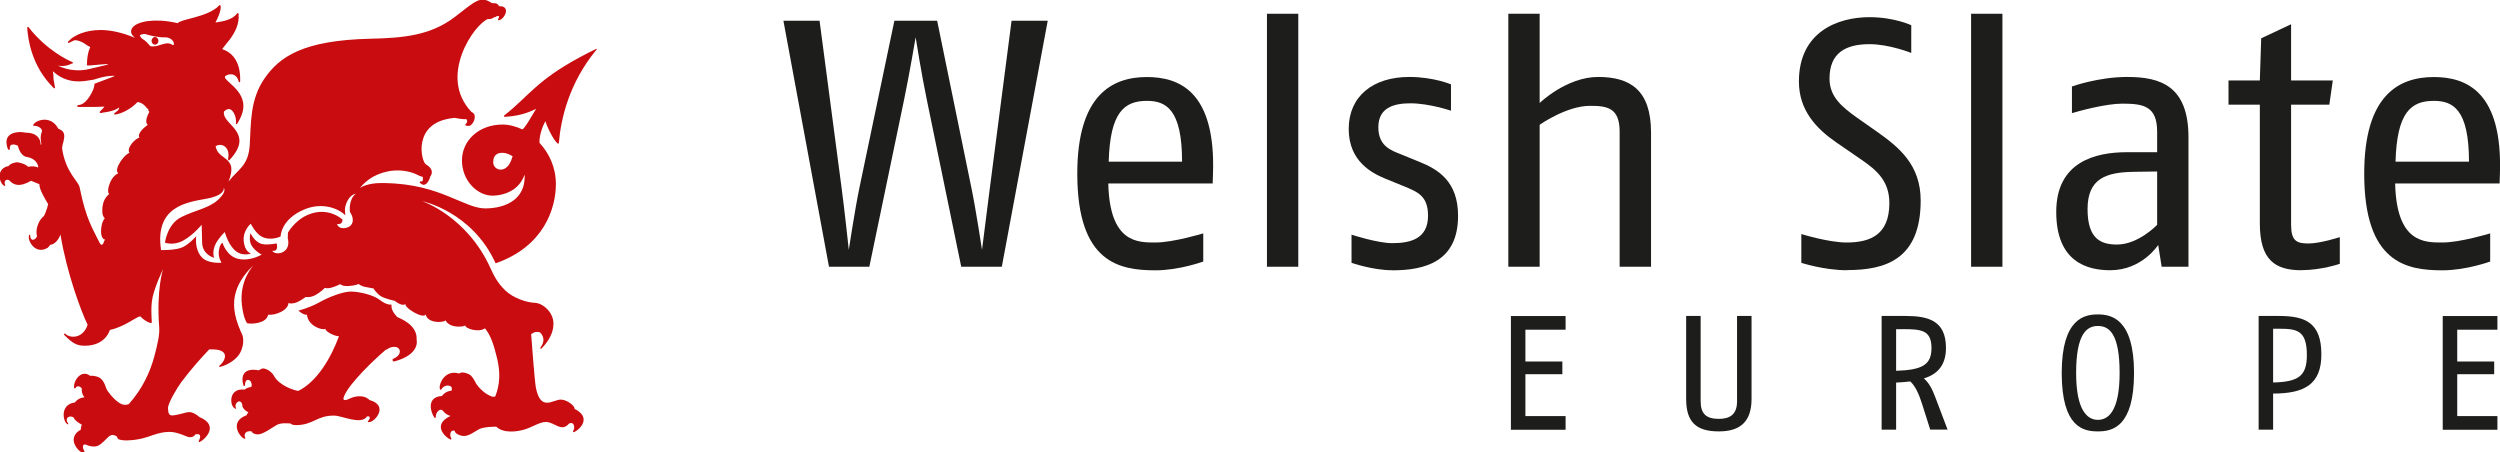 <svg viewBox="0 0 210 38" fill="none" xmlns="http://www.w3.org/2000/svg">
    <g clip-path="url(#clip0_5829_1444)">
        <path d="M84.16 22.406H80.743L77.848 8.357C77.408 6.259 76.914 3.13 76.914 3.13C76.914 3.13 76.386 6.259 75.947 8.357L73.024 22.406H69.635L65.806 1.742H68.843L70.683 15.703C70.92 17.445 71.299 20.985 71.299 20.985C71.299 20.985 71.827 17.5 72.206 15.703L75.128 1.742H78.721L81.582 15.703C81.961 17.5 82.489 20.985 82.489 20.985C82.489 20.985 82.928 17.473 83.159 15.703L84.972 1.742H88.009L84.153 22.406H84.16Z" fill="#1D1D1B"/>
        <path d="M101.865 15.409H93.097C93.212 20.425 95.58 20.37 97.068 20.37C98.556 20.37 101.073 19.605 101.073 19.605V21.969C101.073 21.969 99.057 22.707 97.068 22.707C94.03 22.707 90.492 22.085 90.492 14.589C90.492 8.009 93.388 6.471 96.337 6.471C99.057 6.471 102.122 7.681 101.892 14.589L101.865 15.416V15.409ZM96.344 8.473C94.443 8.473 93.246 9.416 93.131 13.578H99.294C99.294 9.15 97.92 8.473 96.344 8.473Z" fill="#1D1D1B"/>
        <path d="M106.424 22.406V1.155H109.056V22.406H106.424Z" fill="#1D1D1B"/>
        <path d="M116.944 22.7C115.307 22.7 113.528 22.078 113.528 22.078V19.714C113.528 19.714 115.72 20.425 116.944 20.425C118.466 20.425 119.955 20.069 119.955 18.122C119.955 16.441 119.075 16.113 117.851 15.614L116.329 14.992C115.28 14.548 113.291 13.578 113.291 10.831C113.291 8.084 115.334 6.464 118.378 6.464C120.422 6.464 121.883 7.086 121.883 7.086V9.3C121.883 9.3 120.07 8.678 118.466 8.678C117.005 8.678 115.781 9.088 115.781 10.687C115.781 12.286 116.863 12.635 117.682 12.963L119.204 13.585C120.841 14.234 122.478 15.266 122.478 18.129C122.478 21.996 119.671 22.707 116.958 22.707L116.944 22.7Z" fill="#1D1D1B"/>
        <path d="M136.049 22.406V11.043C136.049 9.034 134.966 8.89 133.566 8.89C131.577 8.89 129.331 10.482 129.331 10.482V22.406H126.699V1.155H129.331V8.651C129.331 8.651 131.584 6.464 134.242 6.464C136.901 6.464 138.687 7.53 138.687 11.132V22.406H136.056H136.049Z" fill="#1D1D1B"/>
        <path d="M155.168 22.7C153.212 22.7 151.311 22.078 151.311 22.078V19.659C151.311 19.659 153.591 20.37 155.113 20.37C157.069 20.37 158.706 19.748 158.706 17.063C158.706 15.231 157.684 14.316 156.338 13.4L154.234 11.951C152.57 10.803 151.108 9.266 151.108 6.847C151.108 2.685 154.349 1.442 157.042 1.442C159.118 1.442 160.546 2.118 160.546 2.118V4.448C160.546 4.448 158.706 3.71 157.042 3.71C155.025 3.71 153.679 4.448 153.679 6.601C153.679 8.138 154.735 8.993 156.02 9.908L157.657 11.056C159.497 12.355 161.337 13.831 161.337 16.844C161.337 21.805 158.354 22.687 155.168 22.687V22.7Z" fill="#1D1D1B"/>
        <path d="M165.572 22.406V1.155H168.204V22.406H165.572Z" fill="#1D1D1B"/>
        <path d="M181.579 22.406L181.288 20.575C181.288 20.575 179.942 22.7 177.256 22.7C175.355 22.7 172.724 22.024 172.724 17.801C172.724 13.578 176.025 12.785 178.657 12.785H181.2V11.07C181.2 8.917 180.064 8.706 178.278 8.706C176.877 8.706 174.625 9.327 174.043 9.505V7.264C174.043 7.264 176.262 6.464 178.691 6.464C181.498 6.464 183.832 7.23 183.832 11.541V22.406H181.579ZM181.2 14.405L179.299 14.432C176.905 14.459 175.355 14.992 175.355 17.562C175.355 20.131 176.526 20.541 177.838 20.541C179.624 20.541 181.2 18.887 181.2 18.887V14.398V14.405Z" fill="#1D1D1B"/>
        <path d="M193.33 22.7C191.111 22.7 189.826 21.846 189.826 18.771V8.794H187.194V6.758H189.826L189.941 3.218L192.451 2.036V6.758H195.955L195.664 8.794H192.451V18.86C192.451 20.247 192.918 20.452 193.912 20.452C194.907 20.452 196.544 19.919 196.544 19.919V22.16C196.544 22.16 194.995 22.693 193.33 22.693V22.7Z" fill="#1D1D1B"/>
        <path d="M209.959 15.409H201.192C201.307 20.425 203.674 20.37 205.17 20.37C206.665 20.37 209.175 19.605 209.175 19.605V21.969C209.175 21.969 207.159 22.707 205.17 22.707C202.132 22.707 198.594 22.085 198.594 14.589C198.594 8.009 201.489 6.471 204.439 6.471C207.159 6.471 210.223 7.681 209.993 14.589L209.966 15.416L209.959 15.409ZM204.439 8.473C202.538 8.473 201.34 9.416 201.225 13.578H207.395C207.395 9.15 206.022 8.473 204.446 8.473H204.439Z" fill="#1D1D1B"/>
        <path d="M126.916 36.1V26.547H131.51V27.695H128.134V30.367H131.239V31.433H128.134V34.952H131.51V36.1H126.916Z" fill="#1D1D1B"/>
        <path d="M144.377 36.237C142.455 36.237 141.637 35.431 141.637 33.504V26.541H142.854V33.709C142.854 34.775 143.342 35.185 144.383 35.185C145.344 35.185 145.912 34.788 145.912 33.709V26.541H147.13V33.504C147.13 35.376 146.224 36.237 144.39 36.237H144.377Z" fill="#1D1D1B"/>
        <path d="M162.143 36.1L161.453 33.927C161.209 33.162 160.912 32.451 160.465 32.041C160.073 32.096 159.68 32.11 159.274 32.137V36.093H158.057V26.541H160.046C161.899 26.541 163.462 26.882 163.462 29.226C163.462 30.729 162.691 31.454 161.608 31.788C162.014 32.144 162.285 32.622 162.556 33.346L163.597 36.087H162.136L162.143 36.1ZM159.816 27.654H159.274V31.146C161.48 31.078 162.244 30.64 162.244 29.233C162.244 27.716 161.365 27.648 159.809 27.648L159.816 27.654Z" fill="#1D1D1B"/>
        <path d="M176.221 36.237C175.031 36.237 173.184 35.936 173.184 31.324C173.184 26.711 175.132 26.411 176.221 26.411C177.31 26.411 179.259 26.739 179.259 31.324C179.259 35.909 177.405 36.237 176.221 36.237ZM176.221 27.381C175.274 27.381 174.395 28.064 174.395 31.324C174.395 34.583 175.396 35.267 176.221 35.267C177.047 35.267 178.048 34.624 178.048 31.324C178.048 28.023 177.168 27.381 176.221 27.381Z" fill="#1D1D1B"/>
        <path d="M190.942 33.066V36.093H189.725V26.541H191.443C193.662 26.541 194.995 27.114 194.995 29.773C194.995 32.274 193.588 33.059 190.942 33.059V33.066ZM191.362 27.613H190.942V32.13C193.04 32.075 193.777 31.611 193.777 29.827C193.777 27.695 192.898 27.613 191.355 27.613H191.362Z" fill="#1D1D1B"/>
        <path d="M205.189 36.1V26.547H209.783V27.695H206.407V30.367H209.512V31.433H206.407V34.952H209.783V36.1H205.189Z" fill="#1D1D1B"/>
        <path d="M32.886 25.57C32.858 25.898 32.947 26.165 33.352 26.622C33.589 26.745 35.084 27.272 34.996 28.536C34.996 28.549 35.328 29.773 33.122 30.36C33.068 30.374 33.014 30.354 32.987 30.299C32.96 30.251 32.967 30.189 33.001 30.148C33.934 29.807 33.684 28.864 32.73 29.212C32.595 29.301 32.48 29.356 32.385 29.397C31.438 30.203 29.341 32.199 28.908 33.271C28.867 33.374 28.725 33.695 29.117 33.586C29.3 33.531 29.672 33.285 30.206 33.285C30.721 33.285 30.944 33.524 30.985 33.551C31.005 33.565 31.005 33.579 31.012 33.593C32.743 34.064 31.431 35.506 30.998 35.451C30.971 35.451 30.951 35.472 30.93 35.451C30.91 35.438 30.883 35.397 30.903 35.383C31.181 35.109 31.052 34.904 30.829 34.986C30.328 35.718 28.752 34.925 28.089 34.911C26.607 34.891 26.35 35.69 24.889 35.711C24.605 35.711 24.483 35.649 24.402 35.574C24.246 35.567 23.624 35.485 23.245 35.697C22.846 35.923 22.081 36.497 21.662 36.49C21.452 36.49 21.189 36.408 21.134 36.23C20.526 36.148 20.478 36.586 20.607 36.777C20.607 36.804 20.607 36.831 20.586 36.845C20.566 36.859 20.532 36.859 20.512 36.845C20.079 36.661 19.26 35.397 20.722 34.877C20.742 34.761 20.823 34.706 20.864 34.638C20.64 34.529 20.39 34.317 20.356 34.098C20.343 34.078 20.35 34.044 20.363 34.03C20.214 33.36 19.592 33.92 19.835 34.289C19.835 34.317 19.808 34.337 19.788 34.337C19.761 34.337 19.741 34.331 19.727 34.303C19.287 34.119 19.159 32.574 20.546 32.725C20.756 32.568 20.931 32.526 21.107 32.506C21.141 32.424 21.182 32.315 21.087 32.11C21.087 32.103 21.087 32.089 21.087 32.082C20.911 31.809 20.573 31.809 20.573 32.404C20.559 32.424 20.526 32.438 20.498 32.424C20.471 32.424 20.451 32.397 20.451 32.369C20.309 31.953 20.16 30.818 21.743 31.105C21.865 31.016 22.007 30.955 22.095 30.948C22.217 30.934 22.575 31.071 22.758 31.256C22.941 31.433 22.927 31.426 23.096 31.706C23.265 31.98 23.543 32.164 23.753 32.315C24.023 32.499 24.639 32.786 25.065 32.834C26.662 32.035 27.818 30.026 28.475 28.242C28.136 28.262 27.291 27.839 27.345 27.62C27.013 27.777 25.863 27.347 25.782 26.424C25.667 26.493 25.336 26.342 25.065 26.09C25.065 26.09 25.992 25.864 26.763 25.427C27.534 24.989 28.84 24.456 29.564 24.491C30.288 24.525 31.384 24.778 31.945 25.222C32.507 25.659 32.879 25.584 32.879 25.584L32.886 25.57ZM13.023 3.109C12.867 3.109 12.732 3.253 12.732 3.43C12.732 3.608 12.861 3.751 13.023 3.751C13.185 3.751 13.307 3.608 13.307 3.43C13.307 3.253 13.178 3.109 13.023 3.109ZM50.157 4.148C50.157 4.148 50.117 4.1 50.09 4.107C50.09 4.107 50.083 4.107 50.076 4.107C49.569 4.353 49.102 4.592 48.682 4.824C45.036 6.785 44.38 8.118 42.357 9.696C42.33 9.71 42.323 9.744 42.33 9.772C42.337 9.799 42.37 9.813 42.398 9.813C43.392 9.765 44.258 9.539 45.036 9.136C44.833 9.464 44.61 9.86 44.386 10.216C44.258 10.421 44.129 10.605 44.028 10.728C43.974 10.79 43.933 10.838 43.893 10.858C43.872 10.872 43.872 10.858 43.866 10.865C43.324 10.612 42.763 10.462 42.222 10.462C40.206 10.462 38.819 11.815 38.805 13.448C38.792 15.197 40.138 16.496 41.477 16.434C41.938 16.414 42.56 16.291 43.108 15.928C43.507 15.662 43.859 15.252 44.062 14.678C44.062 14.726 44.075 14.767 44.075 14.815C44.075 15.751 43.717 16.393 43.142 16.83C42.56 17.268 41.741 17.493 40.821 17.507C39.921 17.527 39.001 17.029 37.696 16.502C36.39 15.969 34.712 15.416 32.304 15.375C31.58 15.361 30.903 15.43 30.328 15.73C30.288 15.751 30.261 15.778 30.22 15.799C30.524 15.43 30.897 15.095 31.336 14.849C32.385 14.275 33.711 14.118 34.902 14.61C35.03 14.671 35.179 14.746 35.287 14.794C35.375 14.828 35.429 14.828 35.511 14.856C35.531 14.999 35.531 15.115 35.511 15.17C35.497 15.197 35.477 15.211 35.463 15.225C35.45 15.225 35.436 15.231 35.423 15.238C35.395 15.238 35.368 15.252 35.328 15.238C35.307 15.238 35.287 15.238 35.274 15.259C35.26 15.272 35.253 15.3 35.26 15.32C35.26 15.348 35.267 15.375 35.294 15.389C35.307 15.395 35.328 15.389 35.341 15.402C35.436 15.491 35.544 15.546 35.639 15.518C35.768 15.491 35.869 15.389 35.95 15.272C36.031 15.156 36.092 15.02 36.126 14.89C36.126 14.876 36.126 14.862 36.126 14.849C36.228 14.733 36.295 14.569 36.268 14.377C36.234 14.179 36.072 13.967 35.761 13.796C35.754 13.796 35.761 13.783 35.747 13.776C35.734 13.776 35.673 13.701 35.619 13.591C35.565 13.482 35.511 13.325 35.477 13.147C35.402 12.792 35.375 12.341 35.477 11.89C35.68 10.988 36.336 10.086 38.135 9.908C38.142 9.908 38.149 9.895 38.156 9.895C38.501 9.963 38.812 10.011 39.056 10.011C39.089 10.011 39.123 10.004 39.157 9.997C39.17 10.018 39.191 10.031 39.204 10.059C39.231 10.107 39.245 10.161 39.238 10.223C39.238 10.277 39.191 10.339 39.137 10.407C39.137 10.407 39.137 10.407 39.13 10.407C39.11 10.407 39.096 10.428 39.089 10.448C39.089 10.469 39.089 10.489 39.096 10.51V10.516C39.096 10.516 39.123 10.557 39.143 10.564C39.17 10.564 39.191 10.557 39.218 10.557C39.326 10.592 39.434 10.585 39.529 10.523C39.658 10.434 39.759 10.284 39.82 10.127C39.881 9.963 39.908 9.785 39.847 9.628C39.813 9.526 39.718 9.457 39.603 9.403C38.183 7.899 38.237 6.088 38.798 4.551C39.076 3.779 39.489 3.089 39.894 2.569C40.3 2.05 40.754 1.674 40.977 1.599C40.977 1.613 40.99 1.599 40.977 1.599C41.065 1.599 41.16 1.613 41.241 1.585C41.362 1.551 41.477 1.483 41.579 1.408C41.579 1.408 41.579 1.421 41.586 1.428C41.62 1.442 41.653 1.428 41.667 1.394C41.667 1.394 41.701 1.373 41.721 1.367C41.768 1.353 41.829 1.339 41.863 1.346C41.883 1.346 41.897 1.353 41.904 1.36C41.91 1.36 41.917 1.367 41.917 1.387C41.917 1.414 41.91 1.496 41.836 1.626C41.836 1.626 41.829 1.667 41.836 1.688C41.836 1.688 41.836 1.688 41.836 1.695C41.836 1.695 41.843 1.695 41.849 1.701C41.849 1.701 41.849 1.701 41.856 1.701H41.883C41.883 1.701 41.897 1.701 41.904 1.701C41.904 1.701 41.91 1.701 41.917 1.695C42.032 1.674 42.14 1.606 42.235 1.503C42.343 1.387 42.431 1.237 42.479 1.086C42.519 0.936 42.513 0.765 42.404 0.656C42.316 0.56 42.147 0.519 41.924 0.519C41.883 0.43 41.816 0.355 41.721 0.307C41.633 0.266 41.511 0.26 41.383 0.266L41.295 0.246C41.065 0.096 40.869 0.007 40.672 -0.021C40.476 -0.048 40.28 -0.014 40.063 0.089C39.637 0.287 39.11 0.724 38.21 1.421C36.173 2.986 33.867 3.191 31.12 3.253C25.41 3.382 23.468 4.79 22.217 6.594C20.972 8.398 21.094 10.4 20.979 12.177C20.864 13.96 19.984 14.22 19.193 15.252C19.409 14.719 19.47 14.329 19.423 14.036C19.369 13.728 19.186 13.523 18.99 13.359C18.787 13.195 18.564 13.058 18.388 12.867C18.252 12.724 18.164 12.525 18.11 12.286C18.34 12.136 18.611 12.136 18.827 12.266C19.098 12.43 19.281 12.806 19.152 13.373C19.152 13.4 19.172 13.414 19.186 13.427C19.186 13.434 19.186 13.448 19.186 13.455C19.206 13.475 19.24 13.475 19.267 13.455C19.267 13.455 19.267 13.455 19.274 13.448C19.829 12.853 20.065 12.375 20.106 11.958C20.147 11.541 19.984 11.193 19.768 10.899C19.551 10.605 19.267 10.346 19.071 10.1C18.881 9.86 18.767 9.635 18.814 9.375C18.902 9.286 18.99 9.218 19.064 9.191C19.227 9.122 19.362 9.17 19.484 9.28C19.605 9.396 19.7 9.58 19.761 9.778C19.822 9.977 19.842 10.188 19.815 10.346C19.815 10.346 19.815 10.346 19.815 10.352C19.808 10.38 19.815 10.407 19.849 10.421C19.876 10.434 19.91 10.421 19.923 10.407C19.923 10.407 19.923 10.4 19.923 10.393C19.923 10.393 19.923 10.393 19.923 10.387C20.289 9.826 20.438 9.341 20.444 8.924C20.451 8.501 20.309 8.145 20.113 7.845C19.917 7.544 19.66 7.291 19.423 7.079C19.2 6.874 19.003 6.697 18.902 6.546C18.902 6.498 18.902 6.451 18.902 6.403C19.078 6.28 19.301 6.205 19.517 6.252C19.747 6.3 19.957 6.471 20.052 6.847C20.052 6.881 20.079 6.908 20.113 6.908C20.147 6.908 20.174 6.881 20.174 6.847C20.201 6.075 20.059 5.453 19.774 4.995C19.517 4.571 19.132 4.284 18.665 4.127C18.685 4.1 18.699 4.073 18.726 4.038C18.881 3.827 19.098 3.587 19.308 3.307C19.72 2.747 20.126 2.036 20.038 1.155C20.038 1.148 20.032 1.141 20.025 1.134C20.025 1.127 20.025 1.114 20.018 1.107C20.005 1.093 19.991 1.093 19.971 1.093C19.964 1.093 19.957 1.107 19.95 1.114C19.944 1.114 19.93 1.121 19.923 1.127C19.531 1.64 18.827 1.79 18.097 1.893C18.178 1.736 18.286 1.531 18.381 1.278C18.489 0.998 18.57 0.711 18.53 0.499C18.53 0.499 18.53 0.485 18.53 0.478C18.53 0.465 18.516 0.451 18.503 0.437C18.489 0.424 18.469 0.424 18.449 0.43C18.449 0.43 18.442 0.437 18.435 0.444C18.428 0.444 18.415 0.451 18.408 0.458C17.962 0.95 17.109 1.25 16.365 1.455C15.993 1.558 15.648 1.64 15.384 1.722C15.255 1.763 15.147 1.804 15.059 1.845C15.005 1.872 14.964 1.906 14.937 1.947C14.416 1.831 13.929 1.756 13.496 1.736C12.705 1.695 12.069 1.79 11.636 1.968C11.419 2.057 11.25 2.166 11.142 2.303C11.034 2.433 10.986 2.59 11.02 2.747C11.054 2.897 11.176 3.034 11.332 3.177C10.209 2.706 9.241 2.521 8.45 2.521C8.125 2.521 7.827 2.549 7.557 2.597C7.022 2.692 6.596 2.863 6.291 3.041C6.048 3.177 5.906 3.307 5.804 3.417C5.791 3.43 5.777 3.43 5.764 3.444C5.764 3.444 5.764 3.444 5.757 3.444V3.458C5.757 3.458 5.737 3.478 5.737 3.485C5.737 3.485 5.737 3.485 5.73 3.485C5.73 3.485 5.716 3.499 5.716 3.505C5.696 3.533 5.703 3.56 5.716 3.587C5.737 3.608 5.77 3.615 5.798 3.601C5.94 3.519 6.102 3.444 6.271 3.376C6.278 3.376 6.285 3.376 6.291 3.376C6.433 3.376 6.576 3.41 6.718 3.464C6.866 3.526 7.009 3.594 7.11 3.663C7.211 3.731 7.286 3.786 7.299 3.799C7.299 3.799 7.299 3.799 7.306 3.806C7.381 3.854 7.482 3.902 7.584 3.95C7.394 4.339 7.313 4.817 7.299 5.473C7.299 5.59 9.085 5.289 9.085 5.419C9.045 5.426 7.414 5.829 7.184 5.863C6.954 5.897 6.657 5.918 6.325 5.897C5.858 5.87 5.331 5.754 4.857 5.501C4.932 5.514 5.013 5.542 5.087 5.542C5.439 5.562 5.75 5.487 5.98 5.357C6.014 5.357 6.055 5.35 6.082 5.337C6.109 5.33 6.122 5.303 6.122 5.275C6.122 5.255 6.109 5.248 6.095 5.234C6.095 5.234 6.095 5.221 6.082 5.214C5.737 5.077 3.924 4.237 2.395 2.282C2.381 2.262 2.361 2.255 2.334 2.262C2.307 2.262 2.28 2.296 2.286 2.33C2.286 2.337 2.286 2.344 2.286 2.357C2.354 3.287 2.645 5.569 4.519 7.4C4.539 7.421 4.566 7.428 4.593 7.414C4.62 7.4 4.627 7.373 4.62 7.346C4.573 7.107 4.553 6.936 4.505 6.697C4.505 6.697 4.499 6.697 4.499 6.69C4.499 6.375 4.478 6.157 4.438 5.979C4.999 6.498 5.588 6.731 6.136 6.806C6.839 6.902 7.475 6.751 7.902 6.683C8.998 6.307 9.613 6.369 9.633 6.369C9.633 6.416 9.14 6.574 7.942 7.031C7.915 7.407 7.793 7.646 7.577 8.015C7.435 8.255 7.266 8.466 7.09 8.61C6.914 8.753 6.731 8.829 6.555 8.822C6.555 8.822 6.508 8.849 6.508 8.883C6.494 8.897 6.481 8.897 6.481 8.917C6.481 8.952 6.508 8.979 6.542 8.979C7.306 8.979 7.942 8.999 8.632 8.958C8.72 8.945 8.761 8.958 8.761 8.958C8.761 8.958 8.761 8.972 8.747 8.986C8.7 9.068 8.558 9.211 8.389 9.375C8.368 9.396 8.362 9.423 8.375 9.444C8.389 9.471 8.409 9.485 8.436 9.485C8.436 9.485 8.443 9.485 8.45 9.485C8.463 9.498 8.483 9.498 8.504 9.498C8.51 9.498 8.517 9.498 8.524 9.491C8.551 9.485 8.571 9.478 8.592 9.464C9.038 9.416 9.6 9.321 10.019 9.02C10.012 9.068 9.992 9.129 9.978 9.163C9.965 9.204 9.931 9.245 9.877 9.3C9.877 9.3 9.857 9.321 9.843 9.327C9.769 9.382 9.721 9.43 9.627 9.498C9.627 9.498 9.627 9.498 9.613 9.505C9.593 9.519 9.579 9.546 9.586 9.573C9.593 9.601 9.613 9.614 9.633 9.621H9.647H9.654C9.654 9.621 9.661 9.621 9.667 9.621C10.134 9.573 10.966 9.204 11.555 8.569C11.866 8.61 12.062 8.767 12.197 8.917C12.272 8.999 12.326 9.075 12.387 9.129C12.414 9.15 12.441 9.163 12.468 9.17C12.468 9.198 12.441 9.225 12.448 9.252C12.461 9.307 12.502 9.355 12.549 9.382C12.326 9.792 12.258 10.086 12.292 10.264C12.312 10.373 12.36 10.441 12.407 10.489C12.11 10.708 11.859 10.94 11.744 11.159C11.683 11.275 11.649 11.391 11.677 11.494C11.683 11.521 11.704 11.541 11.724 11.569C11.704 11.569 11.683 11.569 11.656 11.569C11.359 11.712 11.074 11.999 10.926 12.279C10.844 12.416 10.804 12.56 10.817 12.683C10.817 12.737 10.844 12.785 10.878 12.826C10.506 13.017 10.161 13.448 9.972 13.831C9.877 14.029 9.816 14.206 9.83 14.357C9.836 14.432 9.87 14.5 9.924 14.541C9.911 14.555 9.904 14.562 9.891 14.575C9.891 14.575 9.877 14.582 9.87 14.589C9.498 14.78 9.248 15.238 9.14 15.641C9.085 15.846 9.065 16.038 9.099 16.174C9.113 16.229 9.146 16.263 9.173 16.304C9.153 16.318 9.133 16.325 9.113 16.345C8.998 16.448 8.923 16.557 8.889 16.605C8.673 16.885 8.578 17.343 8.592 17.732C8.592 17.924 8.632 18.101 8.707 18.224C8.734 18.272 8.774 18.3 8.808 18.327C8.808 18.327 8.788 18.341 8.788 18.347C8.571 18.628 8.477 19.085 8.49 19.475C8.49 19.666 8.531 19.844 8.605 19.967C8.639 20.028 8.686 20.083 8.747 20.11C8.774 20.124 8.815 20.11 8.849 20.11C8.842 20.124 8.815 20.151 8.808 20.158C8.808 20.158 8.808 20.158 8.808 20.165C8.774 20.199 8.747 20.247 8.727 20.302C8.72 20.329 8.713 20.37 8.7 20.404C8.565 20.678 8.456 20.527 8.382 20.425C7.8 19.208 7.239 18.491 6.684 15.717C6.589 15.231 5.513 14.473 5.223 12.512C5.162 12.068 5.825 11.111 4.911 10.824C4.911 10.824 4.911 10.824 4.905 10.824C4.282 9.628 3.003 10.086 2.801 10.475C2.78 10.496 2.78 10.53 2.801 10.551C2.814 10.571 2.841 10.578 2.868 10.578C3.031 10.53 3.524 10.701 3.531 11.015C3.254 11.664 3.599 12.211 3.416 12.15C3.389 11.131 2.286 11.145 2.253 11.152L1.759 11.09C0.115 11.104 0.582 12.314 0.676 12.553C0.69 12.573 0.73 12.58 0.764 12.58C0.798 12.58 0.825 12.56 0.832 12.539C0.757 12.081 1.123 12.061 1.495 12.238C1.732 13.161 2.232 13.188 2.307 13.195C2.307 13.195 2.307 13.195 2.313 13.195C2.99 13.332 3.206 13.79 3.213 14.07C2.997 13.981 2.733 13.94 2.361 14.008C2.117 13.755 1.637 13.66 1.481 13.632C1.4 13.619 0.893 13.68 0.683 13.981L0.609 13.967C-0.413 14.295 0.006 15.457 0.352 15.6C0.365 15.621 0.392 15.628 0.412 15.621C0.433 15.614 0.439 15.594 0.439 15.566C0.291 15.211 0.5 15.013 0.764 15.136C1.157 15.566 1.637 15.744 2.611 15.184C2.625 15.184 2.956 15.341 3.308 15.471C3.294 15.887 3.727 16.612 4.045 17.152C3.944 17.575 3.781 17.992 3.687 18.149H3.68C3.288 18.464 2.943 19.195 3.105 19.851C2.983 20.172 2.537 20.35 2.53 19.728C2.51 19.707 2.483 19.707 2.462 19.721C2.442 19.735 2.428 19.762 2.435 19.789C2.293 20.206 2.97 21.457 4.025 20.801L4.235 20.555C4.587 20.555 4.952 20.097 5.08 19.7C5.608 22.946 6.839 26.219 7.36 27.279C6.975 28.474 5.858 28.427 5.493 28.037C5.493 28.037 5.493 28.037 5.48 28.03C5.453 28.01 5.419 28.017 5.392 28.044C5.371 28.071 5.371 28.105 5.398 28.133C6.075 28.823 6.454 29.048 7.124 29.041C8.598 29.041 9.113 28.112 9.228 27.716C10.466 27.449 11.419 26.629 11.778 26.568C11.832 26.616 11.907 26.704 11.961 26.745C12.258 26.985 12.502 27.114 12.718 27.142C12.82 27.155 12.59 25.953 12.827 24.928C13.057 23.937 13.699 22.605 13.699 22.605C13.699 22.605 13.124 24.299 13.375 27.524C13.415 28.058 13.26 28.864 12.942 30.012C12.617 31.194 12.008 32.608 10.824 33.941C10.357 34.146 9.985 33.832 9.742 33.633C9.539 33.469 9.011 32.895 8.916 32.602C8.808 32.253 8.68 32.007 8.497 31.829C8.314 31.645 8.01 31.59 7.773 31.563C7.773 31.563 7.861 31.584 7.766 31.563C7.685 31.57 7.624 31.563 7.57 31.57C6.853 30.996 6.143 31.959 6.224 32.568C6.224 32.595 6.244 32.615 6.271 32.622C6.298 32.622 6.325 32.622 6.346 32.595C6.44 32.369 6.731 32.431 6.873 32.629C6.853 32.841 6.866 33.087 7.096 33.374C6.873 33.388 6.582 33.456 6.278 33.811C5.047 33.962 5.27 35.369 5.635 35.608C5.649 35.636 5.669 35.649 5.696 35.642C5.723 35.642 5.743 35.615 5.743 35.595C5.344 35.069 5.913 34.843 6.197 35.082C6.271 35.315 6.596 35.526 6.866 35.663C6.853 35.731 6.765 36.011 6.792 36.087C5.466 36.818 6.697 38.096 7.002 38.014C7.029 38.014 7.049 38.007 7.076 37.986C7.096 37.973 7.103 37.945 7.096 37.918C6.907 37.617 6.9 37.248 7.232 37.351C7.401 37.46 7.726 37.508 7.902 37.508C8.321 37.508 8.551 37.242 9.079 36.722C9.39 36.415 9.633 36.565 9.823 36.667C9.843 36.756 9.877 36.859 9.978 36.907C10.134 36.968 10.466 37.002 10.662 36.995C11.744 36.961 12.339 36.722 12.833 36.551C13.327 36.38 13.774 36.285 14.186 36.278C14.572 36.278 14.829 36.346 15.249 36.49C15.458 36.558 15.797 36.736 15.959 36.729C16.23 36.722 16.351 36.586 16.419 36.483C16.825 36.408 16.926 36.592 16.69 37.05C16.69 37.078 16.696 37.105 16.717 37.118C16.737 37.132 16.764 37.132 16.784 37.118C17.204 36.941 18.455 35.731 16.764 35.041C16.507 34.809 16.169 34.617 15.912 34.617C15.655 34.617 15.397 34.727 15.127 34.782C14.856 34.843 14.592 34.898 14.504 34.898C14.159 34.904 14.139 34.686 14.112 34.303C14.078 33.914 14.883 32.561 15.242 32.082C15.952 31.133 16.892 30.06 17.576 29.349C19.605 29.26 18.787 30.47 18.442 30.709C18.415 30.723 18.408 30.757 18.415 30.784C18.428 30.811 18.462 30.832 18.489 30.818C18.489 30.818 18.503 30.818 18.509 30.811C19.247 30.62 19.937 30.108 20.174 29.629C20.174 29.629 20.701 28.7 20.255 27.914C20.235 27.866 20.214 27.805 20.187 27.757C19.626 26.459 19.531 25.447 19.822 24.491C20.221 23.192 21.29 22.297 21.29 22.297C21.29 22.297 20.065 23.548 20.323 25.645C20.465 26.834 20.762 27.149 20.762 27.149C21.101 27.244 22.399 27.176 22.521 26.438C23.123 26.5 24.199 26.096 24.24 25.433C24.307 25.502 24.463 25.502 24.632 25.474C25.024 25.447 25.681 24.942 25.681 24.942C25.681 24.942 26.046 25.03 26.499 24.784C26.953 24.532 27.297 24.176 27.297 24.176C27.297 24.176 27.473 24.265 27.839 24.163C28.204 24.06 28.576 23.869 28.576 23.869C28.576 23.869 28.745 24.06 29.287 24.026C29.834 23.992 30.132 23.855 30.132 23.855C30.132 23.855 30.328 24.019 30.579 24.081C30.829 24.142 31.37 24.224 31.37 24.224C31.37 24.224 31.641 24.675 32.013 24.894C32.385 25.106 33.17 25.276 33.17 25.276C33.522 25.563 33.955 25.727 34.076 25.495C33.826 25.789 35.578 26.848 35.754 26.411C35.923 27.169 37.188 27.121 37.432 26.916C37.797 27.634 39.089 27.442 39.083 27.32C39.028 27.586 40.206 27.976 40.747 27.572L40.774 27.634C41.2 28.16 41.457 28.864 41.755 30.094C42.046 31.324 41.992 32.301 41.606 33.292C41.586 33.326 41.477 33.333 41.362 33.326C41.044 33.203 40.862 33.1 40.652 32.93C40.449 32.766 40.206 32.533 40.03 32.281C39.867 31.98 39.752 31.747 39.57 31.563C39.387 31.385 39.076 31.303 38.839 31.283C38.839 31.283 38.839 31.283 38.832 31.283C38.731 31.29 38.643 31.324 38.562 31.378C37.385 31.009 36.816 32.267 36.952 32.684C36.952 32.711 36.972 32.731 37.006 32.738C37.033 32.745 37.06 32.738 37.08 32.711C37.202 32.404 37.743 32.246 37.939 32.54C37.966 32.663 37.959 32.759 37.932 32.813C37.689 32.841 37.391 32.916 37.121 33.264C35.74 33.353 36.214 34.72 36.492 35.075C36.505 35.103 36.525 35.116 36.552 35.109C36.579 35.109 36.6 35.082 36.606 35.055C36.573 34.658 36.972 34.187 37.249 34.549C37.378 34.747 37.655 34.891 37.844 34.939C36.261 35.677 37.398 36.729 37.824 36.913C37.844 36.927 37.872 36.927 37.892 36.913C37.912 36.9 37.926 36.873 37.919 36.845C37.723 36.531 37.831 36.066 38.203 36.189C38.196 36.449 38.717 36.62 38.961 36.627C39.38 36.627 39.827 36.285 40.226 36.059C40.611 35.847 41.511 35.841 41.687 35.841C42.289 36.422 43.453 36.271 44.096 36.066C44.786 35.847 45.307 35.458 45.848 35.444C46.585 35.444 47.154 36.346 47.796 35.581C48.216 35.376 48.344 35.895 48.134 36.223C48.134 36.251 48.135 36.278 48.161 36.292C48.182 36.305 48.216 36.305 48.236 36.292C48.662 36.114 49.765 35.082 48.256 34.344C48.331 34.146 47.668 33.572 47.113 33.565C46.436 33.565 45.408 34.611 45.009 32.533C44.914 32.035 44.637 28.413 44.617 28.064C44.752 27.976 44.928 27.873 45.056 27.88C45.212 27.88 45.367 27.859 45.51 28.099C45.658 28.338 45.773 28.7 45.395 29.199C45.395 29.199 45.395 29.212 45.395 29.219C45.395 29.233 45.381 29.24 45.381 29.247C45.381 29.253 45.395 29.253 45.395 29.26C45.395 29.26 45.395 29.274 45.395 29.281H45.408C45.408 29.281 45.408 29.288 45.422 29.294C45.442 29.294 45.469 29.294 45.483 29.274C46.423 28.331 46.646 27.333 46.396 26.643C46.152 25.953 45.462 25.447 44.907 25.433C44.238 25.42 43.108 25.024 42.479 24.429C41.849 23.835 41.538 23.267 41.2 22.529C39.225 18.149 35.45 16.892 35.45 16.892C35.45 16.892 39.664 17.767 41.633 22.119C45.719 20.691 46.694 17.473 46.694 15.457C46.694 14.056 46.125 12.867 45.313 11.992C45.3 11.658 45.388 11.227 45.516 10.851C45.591 10.639 45.672 10.448 45.746 10.312C45.773 10.257 45.8 10.209 45.821 10.175C45.841 10.257 45.855 10.332 45.909 10.455C45.976 10.626 46.071 10.831 46.172 11.043C46.382 11.459 46.626 11.876 46.842 12.054C46.856 12.068 46.883 12.074 46.903 12.061C46.923 12.054 46.937 12.033 46.944 12.006C47.113 9.97 47.803 6.99 50.049 4.243C50.056 4.243 50.062 4.237 50.069 4.23C50.096 4.216 50.11 4.182 50.096 4.155L50.157 4.148ZM43.027 13.216C42.803 14.022 42.384 14.254 42.053 14.247C41.714 14.247 41.437 13.988 41.43 13.646C41.43 13.222 41.579 13.024 41.795 12.915C41.904 12.86 42.039 12.833 42.195 12.833C42.35 12.833 42.513 12.867 42.688 12.935C42.817 12.983 42.939 13.058 43.067 13.134C43.047 13.154 43.033 13.181 43.027 13.209V13.216ZM12.861 3.902C12.522 3.888 12.685 3.902 12.346 3.567C12.008 3.225 11.893 3.328 11.744 2.966C11.744 2.966 12.008 2.788 12.292 2.884C12.576 2.979 13.293 3.157 13.855 3.136C14.416 3.123 14.667 3.567 14.599 3.745C14.538 3.922 14.396 3.54 13.862 3.663C13.327 3.786 13.192 3.909 12.847 3.895L12.861 3.902ZM29.422 17.849C29.422 17.849 29.895 18.505 29.435 18.962C29.198 19.195 28.461 19.325 28.312 18.819C28.84 18.88 28.759 18.436 28.759 18.436C28.759 18.436 27.588 17.316 25.87 18.04C24.754 18.511 24.186 19.543 24.186 19.543L24.172 20.028C24.172 20.028 24.375 20.643 23.962 21.033C23.563 21.416 22.974 21.293 22.866 21.067C23.462 21.149 23.232 20.445 23.232 20.445C23.232 20.445 22.515 20.596 22.061 20.507C21.391 20.384 21.04 19.577 21.04 19.577C21.04 19.577 20.931 19.953 21.019 20.336C21.168 20.971 21.98 21.388 21.98 21.388C21.98 21.388 21.013 21.969 20.018 21.744C19.017 21.525 18.692 20.397 18.692 20.397C18.692 20.397 18.469 20.438 18.381 21.094C18.313 21.641 18.611 22.065 18.611 22.065C18.611 22.065 17.495 22.181 16.96 21.621C16.311 20.944 16.48 19.844 16.48 19.844C16.48 19.844 15.939 20.466 15.37 20.753C14.802 21.04 13.53 21.006 13.53 21.006C12.976 17.336 15.688 16.994 17.332 16.694C18.97 16.393 18.794 15.785 18.794 15.785C18.794 15.785 19.098 16.051 18.334 16.769C17.562 17.493 16.426 17.644 15.235 18.231C14.044 18.819 13.855 20.384 13.855 20.384C13.855 20.384 14.592 20.664 15.418 20.192C16.25 19.728 16.94 18.88 16.94 18.88C16.94 18.88 16.953 19.584 16.98 20.404C17.008 21.402 17.982 21.655 17.982 21.655C17.982 21.655 17.772 21.094 18.151 20.418C18.435 19.912 18.881 19.489 18.881 19.489C18.881 19.489 19.118 20.391 19.639 20.937C20.282 21.621 21.087 21.293 21.087 21.293C21.087 21.293 20.546 21.183 20.471 20.213C20.404 19.338 21.067 18.792 21.067 18.792C21.067 18.792 21.466 19.612 21.994 19.885C22.744 20.268 23.57 19.864 23.57 19.864C23.57 19.864 23.57 18.388 25.64 17.562C27.034 17.008 28.38 17.459 29.002 18.081C29.023 17.835 28.887 17.63 29.077 17.117C29.28 16.571 29.564 16.359 29.902 16.256C29.239 16.769 29.395 17.808 29.395 17.808L29.422 17.849Z" fill="#C90C0F"/>
    </g>
    <defs>
        <clipPath id="clip0_5829_1444">
            <rect width="210" height="38" fill="white"/>
        </clipPath>
    </defs>
</svg>